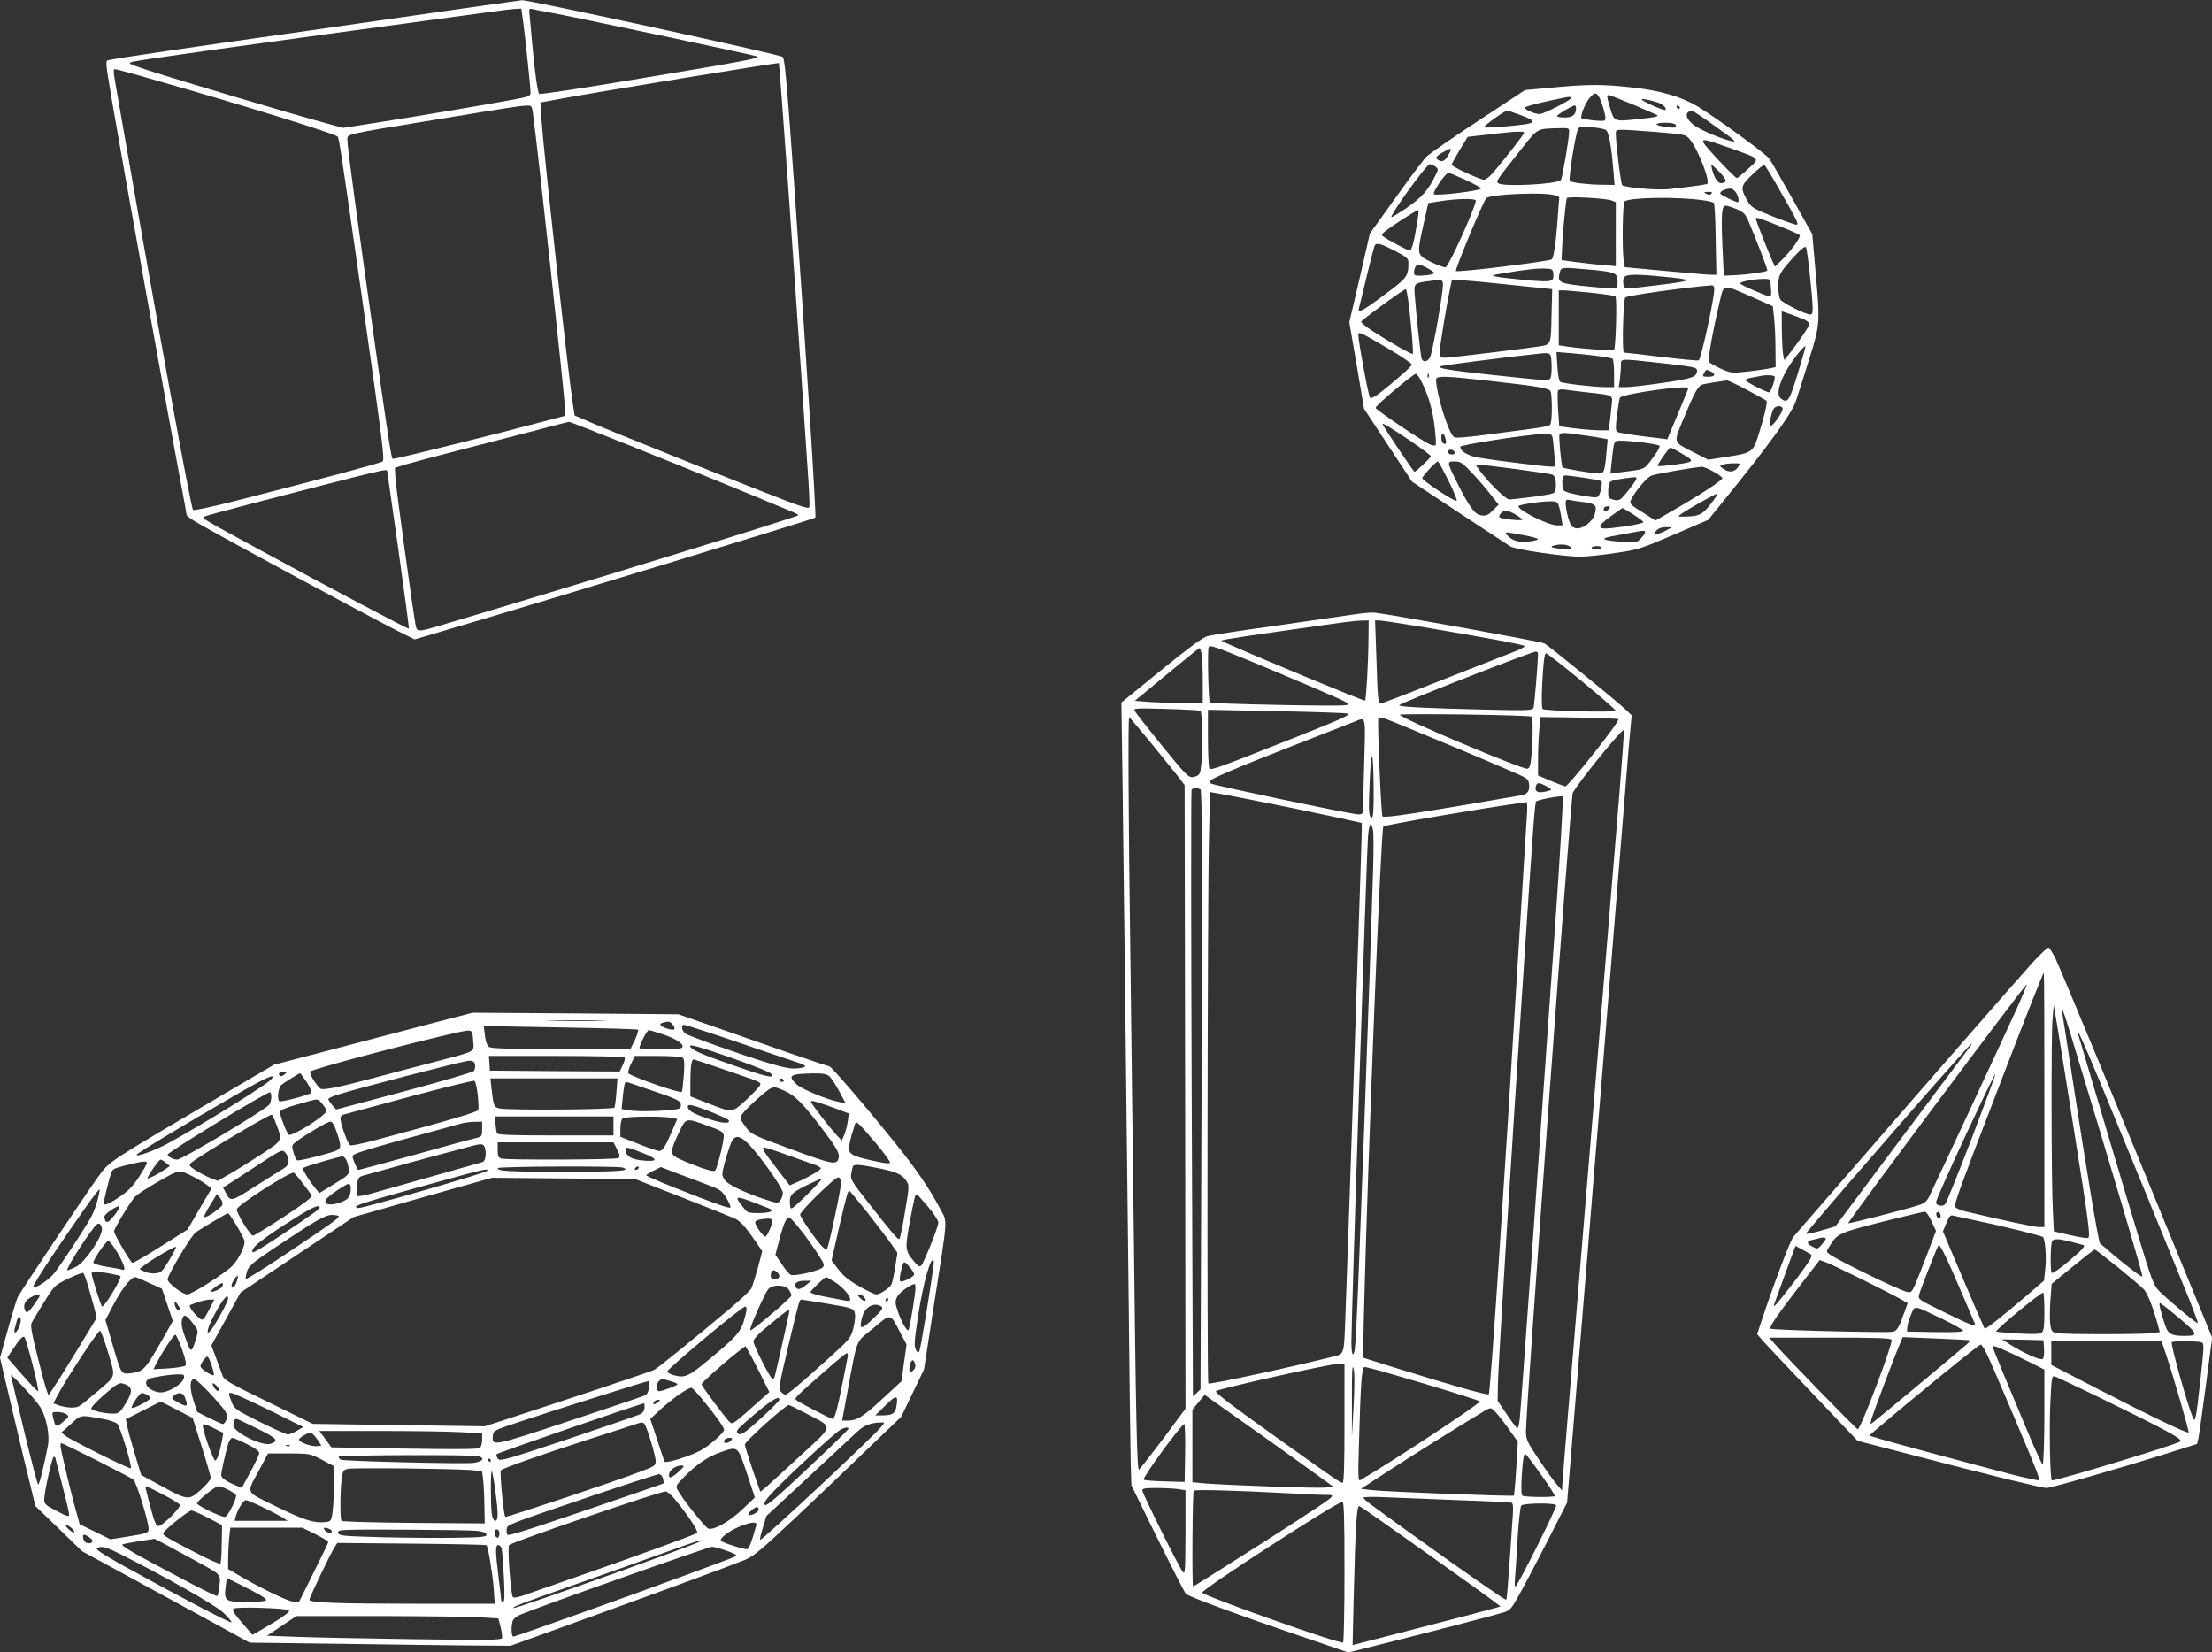 <?xml version="1.0" standalone="no"?>
<!DOCTYPE svg PUBLIC "-//W3C//DTD SVG 20010904//EN"
 "http://www.w3.org/TR/2001/REC-SVG-20010904/DTD/svg10.dtd">
<svg version="1.0" xmlns="http://www.w3.org/2000/svg"
 width="1280pt" height="956pt" viewBox="0 0 1280 956"
 preserveAspectRatio="xMidYMid meet">
<rect x="0" y="0" width="1280" height="956" fill="#333333" stroke="none"/>
<g transform="translate(0,956) scale(0.1,-0.1)"
fill="#ffffff" stroke="none">
<path d="M2770 9524 c-129 -19 -568 -82 -975 -140 -709 -100 -1099 -158 -1157
-170 -31 -6 -32 14 13 -254 57 -336 313 -1755 394 -2188 19 -100 35 -187 35
-192 0 -5 30 -27 67 -48 158 -92 986 -538 1160 -626 l92 -46 233 69 c563 166
2077 627 2086 636 7 6 -55 970 -123 1935 -44 613 -54 723 -67 731 -26 17
-1470 330 -1507 328 -9 -1 -122 -17 -251 -35z m259 -101 c15 -121 41 -370 41
-398 0 -20 -8 -24 -82 -38 -130 -25 -531 -93 -778 -132 l-225 -35 -95 26
c-198 53 -877 256 -1045 311 -101 34 -107 37 -80 45 45 12 631 94 2050 286 77
11 154 20 171 21 l31 1 12 -87z m141 67 c135 -24 1186 -247 1210 -256 23 -10
-54 -25 -679 -129 -315 -53 -577 -93 -581 -88 -9 10 -26 128 -40 288 -6 66
-13 140 -15 164 -5 41 -4 43 18 38 12 -3 51 -11 87 -17z m1390 -996 c27 -384
61 -870 75 -1079 14 -209 32 -470 39 -579 8 -109 12 -205 9 -211 -3 -9 -44 2
-141 40 -199 76 -1022 406 -1127 452 l-90 39 -12 80 c-29 194 -169 1465 -180
1635 l-6 96 114 21 c188 35 1261 211 1266 207 2 -1 25 -316 53 -701z m-3654
600 c488 -139 1027 -306 1047 -324 9 -8 18 -66 147 -970 116 -816 126 -898
114 -910 -9 -9 -334 -96 -854 -229 -129 -33 -239 -56 -243 -52 -12 12 -207
1080 -392 2141 -25 146 -52 298 -59 338 -10 56 -10 72 -1 72 7 0 115 -29 241
-66z m2178 -190 c30 -221 186 -1657 186 -1715 l0 -35 -102 -27 c-311 -83 -892
-227 -896 -222 -8 7 -23 104 -97 625 -113 797 -165 1179 -165 1222 0 33 -18
29 495 113 472 78 502 82 541 84 30 1 32 -1 38 -45z m563 -1923 c192 -77 465
-187 608 -246 143 -59 284 -117 312 -129 29 -11 53 -24 53 -27 0 -9 -1299
-409 -2095 -645 -103 -30 -112 -30 -119 4 -14 65 -115 803 -118 856 l-3 59 60
19 c33 10 200 54 370 98 171 44 369 95 440 114 72 19 133 35 137 35 5 1 164
-62 355 -138z m-1407 -144 c0 -1 29 -207 65 -456 35 -250 63 -456 61 -459 -4
-3 -469 242 -866 458 -333 181 -335 182 -318 191 12 7 409 111 868 228 141 36
190 46 190 38z"/>
<path d="M8980 9053 l-155 -14 -269 -177 c-148 -97 -283 -191 -301 -208 -17
-17 -98 -124 -179 -238 l-149 -207 -59 -257 -60 -257 43 -250 42 -250 139
-211 139 -211 272 -180 c150 -99 283 -186 297 -195 30 -18 315 -60 405 -59 34
0 124 9 201 21 133 19 148 24 339 106 l200 86 70 87 c278 341 413 527 437 600
11 31 44 137 75 236 66 209 66 213 38 525 l-18 205 -115 205 c-63 113 -123
217 -134 232 -18 27 -300 232 -413 301 -94 57 -219 94 -382 111 -168 19 -254
19 -463 -1z m269 -47 c13 -16 41 -103 41 -130 0 -17 -6 -18 -66 -13 -37 4 -69
9 -72 12 -10 10 19 84 44 115 29 34 37 36 53 16z m203 -52 c73 -31 135 -58
137 -60 9 -9 -9 -13 -118 -24 -132 -14 -131 -14 -155 69 -19 63 -19 71 -7 71
5 0 69 -25 143 -56z m-362 38 c0 -12 -158 -92 -181 -92 -31 0 -94 29 -83 39 5
5 52 18 104 30 160 35 160 35 160 23z m497 -23 c33 -10 60 -35 50 -45 -7 -7
-137 51 -137 61 0 6 35 -1 87 -16z m-467 -35 c0 -38 -20 -54 -65 -54 -25 0
-45 4 -45 8 0 9 88 61 103 62 4 0 7 -7 7 -16z m601 3 c-1 -12 -15 -9 -19 4 -3
6 1 10 8 8 6 -3 11 -8 11 -12z m-922 -43 c108 -40 98 -49 -80 -65 -65 -6 -124
-9 -131 -6 -11 3 116 95 134 97 4 0 39 -12 77 -26z m1113 -55 c135 -96 143
-104 103 -95 -68 17 -189 70 -221 98 -44 38 -45 72 -2 77 3 1 57 -35 120 -80z
m-217 0 c4 -6 5 -13 2 -15 -9 -9 -117 8 -111 17 7 13 101 11 109 -2z m-404
-30 c18 -9 33 -88 45 -236 l7 -83 -74 1 c-82 1 -175 12 -185 22 -9 9 32 271
47 298 9 19 16 20 77 13 37 -3 74 -10 83 -15z m-211 -11 c0 -39 -40 -272 -48
-280 -24 -24 -328 -40 -361 -19 -17 11 -14 14 132 198 97 123 90 118 215 121
58 2 62 1 62 -20z m505 -2 c167 -14 169 -14 193 -42 50 -61 123 -251 99 -259
-16 -5 -145 -22 -227 -30 -69 -6 -249 10 -263 24 -8 8 -37 243 -37 299 0 27
-3 26 235 8z m-765 -4 c0 -7 -102 -139 -175 -225 -21 -26 -47 -47 -57 -47 -23
0 -188 76 -188 87 0 4 21 42 46 84 l47 77 96 11 c53 6 110 13 126 14 58 7 105
7 105 -1z m1184 -86 c189 -68 181 -59 113 -122 -32 -30 -62 -54 -67 -54 -10 0
-178 177 -191 202 -14 27 4 24 145 -26z m-1615 -28 c-23 -45 -40 -58 -60 -47
-27 14 -24 22 19 47 47 27 56 27 41 0z m-83 -82 c19 -14 19 -15 -3 -58 -38
-78 -79 -123 -163 -181 -46 -31 -85 -55 -88 -53 -10 11 203 306 221 306 7 0
22 -6 33 -14z m1680 -85 c-4 -6 -16 -11 -26 -11 -21 0 -42 34 -54 85 -7 30 -7
29 40 -16 26 -26 44 -52 40 -58z m297 -24 c124 -217 129 -227 110 -227 -10 1
-72 23 -138 49 -109 44 -122 52 -142 87 -44 78 -42 87 27 154 34 33 66 58 70
55 5 -3 38 -56 73 -118z m-1802 32 c49 -23 89 -45 89 -50 0 -12 -254 -44 -272
-33 -12 8 66 124 84 124 5 0 50 -19 99 -41z m1563 -71 c15 -20 22 -58 12 -58
-13 0 -95 40 -101 49 -6 12 27 29 57 30 9 1 24 -9 32 -21z m-141 -9 c-8 -8
-16 -8 -30 0 -16 9 -14 10 12 11 21 0 26 -3 18 -11z m-907 -9 l27 -10 -8 -103
c-10 -154 -24 -250 -36 -258 -21 -12 -545 -77 -554 -67 -7 7 155 397 175 421
20 24 342 37 396 17z m330 -30 l24 -10 0 -185 0 -185 -77 7 c-43 3 -114 11
-157 17 l-80 11 3 65 c3 89 22 283 28 294 7 11 224 -1 259 -14z m531 1 c29 -4
56 -11 60 -15 5 -4 10 -100 11 -212 l4 -204 -29 0 c-15 0 -134 10 -265 22
l-236 22 -6 36 c-10 62 -7 338 5 345 37 24 309 27 456 6z m-1317 -2 c0 -34
-155 -378 -174 -385 -8 -3 -46 11 -85 30 -84 43 -83 38 -43 221 l27 120 70 11
c93 15 205 17 205 3z m1509 -49 c41 -18 51 -28 70 -73 42 -98 112 -280 108
-283 -8 -8 -115 -23 -182 -26 l-70 -3 -8 170 c-8 186 -4 235 19 235 8 0 37 -9
63 -20z m-1848 -77 c-18 -111 -32 -163 -44 -163 -10 0 -132 65 -154 83 -10 7
-7 13 10 27 47 37 191 129 195 125 2 -2 -1 -35 -7 -72z m2091 -19 c62 -25 117
-49 122 -54 10 -10 -51 -94 -108 -149 l-35 -34 -22 49 c-27 62 -89 221 -89
229 0 10 20 4 132 -41z m-2221 -145 c70 -36 79 -44 79 -69 0 -79 -7 -88 -139
-186 -126 -94 -157 -110 -147 -76 3 9 23 93 45 185 23 93 43 173 47 178 10 16
35 9 115 -32z m2403 -149 c20 -194 20 -220 2 -220 -29 0 -165 69 -175 88 -6
12 -11 46 -11 78 0 63 11 83 104 182 35 37 52 49 57 40 4 -7 14 -83 23 -168z
m-2213 48 c22 -12 39 -25 39 -28 0 -11 -103 -21 -113 -11 -13 13 3 61 20 61 9
0 33 -10 54 -22z m727 -28 c5 -52 -3 -54 -155 -41 -76 7 -154 16 -173 20 -33
7 -31 8 35 19 130 22 200 30 245 28 40 -1 45 -4 48 -26z m211 20 c151 -14 161
-19 161 -70 0 -46 9 -45 -145 -30 -197 19 -205 23 -189 84 7 30 8 31 173 16z
m426 -41 c175 -17 177 -22 15 -43 -240 -30 -237 -30 -245 -7 -3 12 -3 30 0 41
8 24 59 26 230 9z m623 -66 c3 -61 11 -60 -105 -11 -40 17 -73 34 -73 39 0 11
100 28 150 25 23 -1 25 -5 28 -53z m-1898 20 c0 -48 -53 -351 -71 -410 -11
-35 -42 -45 -53 -18 -5 15 -30 244 -39 362 -6 71 -3 74 63 84 93 13 100 12
100 -18z m428 -5 l204 -21 -4 -154 c-3 -168 -3 -166 -67 -177 -92 -14 -518
-66 -548 -66 -29 0 -33 3 -33 28 0 28 41 280 61 372 l11 53 87 -7 c47 -3 178
-16 289 -28z m1142 -20 c0 -55 -76 -404 -90 -413 -5 -3 -102 6 -217 20 -114
14 -212 25 -216 25 -12 0 -4 307 8 319 11 11 354 59 498 70 11 1 17 -6 17 -21z
m222 -48 l117 -52 7 -66 c4 -37 8 -116 8 -176 l1 -110 -35 -8 c-19 -4 -77 -12
-129 -18 -90 -10 -95 -9 -152 16 -32 15 -63 32 -68 38 -10 12 15 157 59 345
26 111 14 109 192 31z m-1979 -140 c10 -100 15 -185 13 -188 -6 -5 -136 69
-239 136 -38 25 -65 48 -60 52 37 35 250 189 258 187 6 -2 18 -86 28 -187z
m1045 166 c74 -8 137 -17 140 -21 10 -10 2 -298 -8 -309 -7 -7 -208 7 -287 21
l-33 5 0 159 0 159 28 0 c15 0 87 -7 160 -14z m1235 -156 c15 -7 27 -18 27
-25 0 -12 -59 -100 -114 -170 l-31 -39 -6 29 c-4 17 -7 80 -8 142 l-1 112 53
-18 c28 -10 64 -24 80 -31z m-2360 -197 c48 -30 87 -58 87 -63 0 -9 -94 -92
-179 -159 -33 -26 -58 -38 -63 -33 -9 9 -68 326 -68 365 0 16 9 14 68 -19 37
-20 106 -62 155 -91z m2331 -78 c-60 -200 -67 -212 -109 -181 -38 28 9 149
103 264 19 23 36 41 39 39 2 -2 -13 -57 -33 -122z m-1436 26 c2 -30 0 -66 -3
-79 -7 -28 4 -28 -345 9 -244 26 -322 39 -293 50 17 6 366 51 563 72 73 8 75
7 78 -52z m276 38 c37 -5 72 -12 77 -15 5 -3 9 -41 9 -85 l0 -79 -50 0 c-67 0
-245 21 -261 30 -7 5 -14 40 -17 90 l-5 83 89 -7 c49 -4 120 -12 158 -17z
m351 -39 c198 -22 215 -26 215 -44 0 -37 -25 -46 -195 -71 -94 -14 -190 -25
-214 -25 l-44 0 7 46 c3 26 6 62 6 80 0 41 -14 40 225 14z m296 -50 c30 -16
22 -30 -16 -30 -33 0 -35 2 -25 20 12 23 15 24 41 10z m-1674 -61 c40 -80 63
-162 75 -261 6 -54 9 -101 5 -104 -4 -4 -19 -2 -34 5 -47 21 -313 201 -313
211 0 14 222 201 234 197 6 -2 21 -23 33 -48z m40 29 c-3 -8 -6 -5 -6 6 -1 11
2 17 5 13 3 -3 4 -12 1 -19z m2003 1 c0 -25 -24 -89 -33 -89 -17 0 -137 62
-137 71 0 4 17 11 38 14 20 4 44 8 52 10 37 7 80 4 80 -6z m-1640 -24 c267
-30 331 -41 342 -58 9 -14 11 -151 2 -183 -6 -23 14 -19 -369 -69 -122 -16
-183 -21 -192 -14 -33 28 -101 247 -103 332 0 24 45 23 320 -8z m1479 -51 c58
-31 109 -59 113 -63 8 -7 -16 -105 -53 -219 -26 -77 -39 -85 -180 -106 l-104
-16 -83 42 c-122 62 -119 53 -63 188 69 166 87 199 116 206 20 5 76 14 139 23
5 0 57 -24 115 -55z m-339 10 c0 -3 -28 -70 -61 -150 l-61 -146 -47 6 c-159
19 -231 30 -242 37 -11 6 -11 25 -2 98 7 50 14 95 17 100 14 22 396 76 396 55z
m-590 -24 c163 -18 153 -12 145 -83 -3 -34 -8 -79 -11 -99 l-6 -38 -49 0 c-28
0 -92 5 -143 11 l-93 12 -7 99 c-3 55 -4 104 0 109 3 5 20 7 37 5 18 -3 75
-10 127 -16z m1135 -91 c7 -10 -35 -79 -63 -101 -13 -12 -14 -8 -8 31 4 24 11
52 17 62 11 21 44 26 54 8z m-2152 -191 c64 -44 117 -83 117 -88 0 -8 -86 -90
-95 -90 -5 0 -185 268 -185 276 0 8 43 -17 163 -98z m1017 31 c36 -5 78 -12
94 -15 l29 -6 -7 -77 c-10 -112 -14 -121 -46 -121 -31 0 -202 29 -208 35 -7 7
-23 177 -18 190 5 14 31 13 156 -6z m-816 -15 c8 -29 3 -39 -13 -29 -13 8 -15
55 -2 55 5 0 12 -12 15 -26z m620 4 c3 -13 7 -56 10 -95 l5 -73 -27 0 c-30 0
-309 34 -412 51 -63 10 -110 37 -110 64 0 11 394 72 482 74 42 1 48 -2 52 -21z
m527 -29 c46 -6 88 -14 92 -19 5 -4 -13 -36 -40 -71 -53 -70 -37 -63 -196 -83
l-48 -6 6 58 c15 139 12 132 59 132 24 0 81 -5 127 -11z m215 -60 c60 -34 70
-44 50 -52 -24 -10 -178 -29 -183 -23 -6 5 65 106 74 106 3 0 30 -14 59 -31z
m-1308 4 c2 -8 -5 -13 -17 -13 -12 0 -21 6 -21 16 0 18 31 15 38 -3z m-36
-165 c31 -62 52 -115 47 -116 -14 -5 -199 118 -199 131 0 12 80 97 90 97 4 0
32 -51 62 -112z m133 49 c33 -35 82 -91 108 -125 l49 -62 -34 -34 c-28 -28
-39 -32 -67 -28 -37 5 -68 47 -138 187 -61 122 -62 125 -16 125 33 0 45 -7 98
-63z m1543 31 c-20 -30 -50 -34 -84 -12 -24 16 -25 19 -8 25 11 4 39 8 63 8
43 1 43 1 29 -21z m-1281 -13 c104 -14 196 -28 205 -31 17 -5 25 -40 20 -85
-4 -25 -7 -26 -125 -43 -67 -9 -132 -16 -144 -16 -20 0 -127 105 -174 172
l-20 28 25 0 c14 0 110 -11 213 -25z m1137 -13 c27 -15 51 -32 53 -38 4 -11
-139 -104 -304 -198 l-83 -48 -57 36 c-94 58 -96 61 -83 88 27 52 90 126 117
136 24 10 248 49 293 51 8 0 37 -12 64 -27z m-751 -36 c54 -8 101 -17 104 -20
7 -7 -4 -67 -16 -85 -7 -12 -23 -11 -101 2 -51 9 -97 21 -101 29 -10 16 -12
72 -2 81 8 9 0 9 116 -7z m307 -5 c0 -11 -69 -100 -91 -118 -10 -8 -25 -10
-45 -4 -26 7 -29 11 -28 50 0 23 6 47 12 53 9 9 58 18 140 27 6 0 12 -3 12 -8z
m429 -148 c-48 -61 -66 -70 -144 -72 -49 -1 -49 -1 -25 16 45 32 205 121 209
117 2 -2 -16 -30 -40 -61z m-737 12 c70 -9 81 -19 67 -68 -13 -47 -75 -93
-113 -83 -20 5 -29 17 -41 58 -8 28 -15 65 -15 81 0 25 3 28 23 24 12 -3 48
-9 79 -12z m-143 -18 c5 -13 12 -45 16 -70 l7 -47 -33 0 c-54 0 -250 102 -219
114 26 10 123 24 173 25 41 1 49 -2 56 -22z m291 -22 c-7 -8 -16 -15 -21 -15
-5 0 -9 7 -9 15 0 9 9 15 21 15 18 0 19 -2 9 -15z m142 -32 c32 -21 58 -41 58
-44 0 -8 -97 -26 -188 -35 -83 -9 -83 10 1 70 34 25 64 46 66 46 3 0 31 -17
63 -37z m-674 -5 c17 -11 32 -22 32 -25 0 -8 -116 3 -130 12 -8 5 -6 13 6 26
19 21 39 19 92 -13z m862 -88 c-19 -11 -44 -19 -54 -20 -18 0 -18 1 -1 20 12
13 30 20 54 20 l36 -1 -35 -19z m-120 -10 c0 -6 -12 -22 -26 -37 -25 -25 -28
-25 -112 -18 -127 10 -130 20 -16 39 54 10 106 19 114 21 30 6 40 5 40 -5z
m-707 -16 c48 -9 87 -19 87 -24 0 -4 -25 -10 -55 -14 -58 -6 -97 6 -124 38
-16 20 -16 20 92 0z m267 -64 c26 -16 2 -23 -57 -15 -44 6 -53 9 -38 16 28 11
77 11 95 -1z m185 -10 c-3 -5 -17 -10 -31 -10 -13 0 -24 5 -24 10 0 6 14 10
31 10 17 0 28 -4 24 -10z"/>
<path d="M7830 6004 c-52 -8 -255 -37 -450 -65 -195 -27 -372 -54 -393 -60
-27 -7 -109 -68 -268 -197 l-230 -187 6 -405 c6 -435 18 -1458 35 -2940 5
-509 11 -983 13 -1055 l4 -130 150 -305 c83 -168 157 -313 165 -322 12 -16
342 -137 772 -282 l168 -58 227 57 c251 63 578 148 658 171 50 14 54 18 96 92
24 42 99 183 165 312 l120 235 31 375 c17 206 44 542 61 745 17 204 42 507 55
675 14 168 34 413 45 545 25 309 113 1391 145 1785 13 168 27 333 31 368 l6
63 -39 37 c-50 47 -438 363 -466 379 -18 10 -867 164 -982 178 -16 2 -73 -3
-125 -11z m89 -136 c-1 -138 -13 -355 -20 -362 -4 -5 -601 243 -799 331 l-35
16 35 8 c19 4 163 26 320 48 405 58 410 58 458 60 l42 1 -1 -102z m325 62
c346 -58 570 -100 578 -108 4 -4 -21 -18 -55 -31 -34 -13 -220 -86 -413 -162
-194 -77 -356 -139 -362 -139 -18 0 -20 23 -27 253 l-8 227 24 0 c12 0 131
-18 263 -40z m-1009 -195 c50 -20 203 -85 340 -143 242 -104 249 -107 208
-113 -53 -7 -773 8 -782 16 -8 8 -15 301 -7 320 5 15 36 4 241 -80z m-281 38
c3 -21 6 -93 6 -160 l0 -123 -112 1 c-62 1 -151 4 -197 7 l-84 7 184 152 c101
84 187 153 190 153 4 0 9 -17 13 -37z m1946 5 c-1 -58 -21 -299 -26 -313 -7
-16 -25 -17 -283 -11 -343 8 -505 16 -494 26 19 17 765 309 791 310 6 0 12 -6
12 -12z m143 -70 c145 -116 302 -249 306 -260 4 -12 -404 -2 -422 9 -6 4 -7
61 -3 142 7 133 13 181 23 181 3 0 46 -33 96 -72z m-2096 -261 c10 -11 14
-221 6 -296 -7 -70 -10 -75 -36 -84 -25 -8 -33 -5 -63 24 -35 34 -270 325
-288 356 -8 15 8 16 183 11 106 -3 195 -8 198 -11z m851 -16 c22 -6 -30 -29
-293 -134 -467 -185 -499 -196 -507 -183 -4 6 -8 85 -8 175 l0 164 391 -8
c215 -4 402 -10 417 -14z m1065 -18 c8 -5 8 -139 -2 -233 -5 -50 -10 -66 -23
-68 -29 -5 -738 294 -738 312 0 9 748 -1 763 -11z m-2196 -160 c71 -87 142
-176 159 -197 l29 -39 3 -1804 2 -1804 -129 -174 c-72 -95 -135 -176 -140
-179 -12 -8 -18 304 -31 1439 -6 506 -15 1231 -20 1610 -10 713 -13 1305 -6
1305 2 0 62 -71 133 -157z m1474 98 c169 -69 403 -167 579 -243 122 -52 125
-54 128 -86 4 -41 -9 -58 -51 -65 -578 -100 -786 -132 -797 -121 -8 10 -31
554 -24 566 8 13 15 11 165 -51z m1224 47 c11 -10 -289 -388 -307 -388 -5 0
-42 14 -83 31 l-75 32 0 92 c0 51 3 127 7 169 l6 77 223 -3 c122 -2 226 -6
229 -10z m-1471 -260 c-3 -145 -8 -270 -9 -278 -1 -10 -11 -14 -31 -12 -77 9
-827 167 -846 178 -4 3 -8 9 -8 14 0 11 161 80 505 214 165 65 316 124 335
131 66 26 62 41 54 -247z m1477 -169 c-17 -200 -51 -614 -76 -919 -25 -305
-93 -1119 -150 -1809 -58 -690 -105 -1266 -105 -1280 l-1 -26 -30 35 c-17 19
-64 85 -105 146 -67 101 -74 115 -74 161 0 128 260 3674 271 3695 32 61 286
374 296 364 2 -2 -10 -167 -26 -367z m-1422 24 c1 -106 -3 -163 -9 -163 -20 0
-22 32 -14 208 9 212 21 188 23 -45z m1001 17 c24 -13 30 -20 20 -23 -63 -21
-92 -12 -83 23 7 24 18 24 63 0z m-2003 -18 c9 -5 10 -423 6 -1739 l-6 -1732
-22 -21 -22 -20 -7 1750 c-4 963 -4 1755 -1 1760 7 12 35 13 52 2z m528 -107
c143 -30 293 -61 333 -71 l72 -16 0 -42 c0 -22 -5 -169 -10 -326 -5 -157 -19
-564 -30 -905 -18 -552 -39 -1148 -55 -1590 -9 -224 -3 -208 -83 -228 -254
-63 -703 -160 -710 -152 -8 8 -5 2798 4 3161 l6 261 107 -19 c58 -11 223 -44
366 -73z m1525 -666 c-80 -1142 -199 -2808 -206 -2871 -3 -32 -10 -55 -15 -52
-5 3 -33 40 -61 82 l-52 77 2 105 c3 122 82 1397 147 2365 60 905 67 989 74
997 10 11 145 36 154 29 4 -4 -15 -333 -43 -732z m-165 614 c-3 -49 -24 -380
-46 -738 -91 -1498 -165 -2594 -174 -2603 -7 -7 -215 52 -514 145 l-214 67 6
271 c22 878 98 2789 112 2803 8 9 603 110 790 135 17 2 34 5 38 6 5 0 6 -38 2
-86z m-890 -75 c4 -17 4 -117 1 -222 -4 -105 -13 -389 -21 -631 -9 -242 -22
-622 -30 -845 -50 -1331 -50 -1325 -66 -1336 -5 -3 -9 28 -9 68 0 149 88 2822
96 2926 6 76 18 93 29 40z m-165 -3433 c0 -238 -3 -345 -11 -345 -13 0 -45 22
-314 214 -333 237 -427 308 -418 317 14 13 657 157 711 158 l32 1 0 -345z m53
104 l-10 -184 0 215 c-1 157 2 207 9 184 7 -21 7 -93 1 -215z m220 180 c236
-68 502 -150 510 -158 9 -9 -506 -348 -692 -456 -12 -7 -13 26 -7 216 10 361
16 439 33 439 8 0 78 -18 156 -41z m-535 -509 l201 -145 -57 -3 c-60 -4 -551
14 -684 24 l-78 7 0 210 0 210 35 43 36 43 172 -122 c96 -67 264 -187 375
-267z m1208 198 l57 -80 -9 -153 c-5 -85 -12 -156 -14 -159 -7 -6 -745 22
-825 32 l-60 7 155 101 c133 86 368 234 545 341 50 30 50 30 71 11 12 -11 48
-56 80 -100z m-1868 -145 l-3 -168 -115 3 c-63 2 -118 6 -122 10 -10 10 218
321 235 322 4 0 6 -75 5 -167z m2061 -128 c46 -64 81 -119 77 -122 -8 -8 -172
-6 -186 2 -7 4 -8 42 -5 103 7 112 13 145 23 138 5 -3 46 -57 91 -121z m-2105
-81 l46 -7 0 -246 c-1 -224 -2 -244 -16 -226 -23 29 -234 455 -234 471 0 11
18 14 79 14 43 0 99 -3 125 -6z m631 -24 c94 -6 191 -10 218 -10 75 0 83 8
-188 -169 -175 -113 -566 -361 -571 -361 -7 0 -4 547 4 554 7 8 236 2 537 -14z
m1005 -41 c157 -5 290 -12 297 -14 8 -3 10 -24 7 -72 -3 -37 -11 -162 -19
-277 -8 -115 -16 -211 -19 -213 -4 -5 -246 164 -551 383 -255 183 -274 198
-275 208 0 5 60 6 138 2 75 -3 265 -11 422 -17z m-670 -413 c0 -223 -4 -407
-8 -410 -18 -11 -813 271 -815 289 -3 18 780 525 811 525 9 0 12 -88 12 -404z
m1225 384 c6 -10 -224 -470 -236 -470 -4 0 -5 17 -3 38 2 20 9 123 15 227 6
105 16 196 22 203 12 15 193 17 202 2z m-747 -279 c208 -147 388 -277 401
-288 l24 -19 -164 -44 c-90 -23 -283 -74 -428 -111 l-264 -68 6 267 c11 443
18 544 34 537 8 -3 184 -126 391 -274z"/>
<path d="M11769 3998 c-96 -106 -610 -694 -1038 -1188 -184 -212 -343 -394
-353 -406 -17 -19 -108 -258 -178 -467 l-32 -97 37 -43 c21 -23 152 -162 291
-308 l253 -266 293 -76 c459 -120 773 -197 799 -197 26 0 416 111 689 197
l184 58 8 35 c4 19 23 158 43 307 l36 273 -202 492 c-336 823 -675 1640 -705
1702 -16 33 -34 61 -39 63 -6 2 -44 -34 -86 -79z m61 -803 l0 -735 -32 0 c-28
0 -190 35 -427 91 -29 7 -55 19 -58 26 -6 15 35 127 246 675 182 474 263 678
268 678 2 0 3 -331 3 -735z m-160 528 c-60 -132 -453 -977 -501 -1075 -19 -41
-30 -50 -68 -62 -70 -23 -402 -108 -406 -104 -6 6 1027 1388 1033 1382 2 -1
-24 -65 -58 -141z m330 -693 c88 -553 97 -625 83 -633 -5 -3 -51 4 -103 16
l-95 22 -6 120 c-9 170 -10 1003 -2 1105 l7 85 18 -105 c10 -58 54 -332 98
-610z m-16 539 c249 -819 418 -1390 413 -1395 -5 -5 -79 51 -172 129 -38 33
-71 61 -73 62 -9 8 -78 420 -172 1035 -22 146 -43 279 -46 295 -14 67 9 10 50
-126z m174 -284 c114 -276 401 -974 512 -1248 28 -71 50 -130 48 -133 -6 -5
-182 142 -227 189 -29 31 -43 68 -117 314 -65 213 -270 903 -345 1157 -22 75
18 -12 129 -279z m-755 223 c-32 -42 -106 -142 -426 -568 l-356 -476 -53 -16
c-29 -9 -69 -20 -88 -23 -33 -7 -34 -7 -19 11 207 249 937 1084 946 1084 3 0
1 -6 -4 -12z m7 -534 c-78 -203 -147 -375 -155 -383 -8 -8 -21 -10 -34 -6 -17
5 -20 12 -15 28 18 59 335 740 341 733 2 -2 -60 -169 -137 -372z m-233 -480
l26 -57 -48 -126 c-26 -69 -58 -150 -71 -180 -22 -50 -26 -53 -51 -46 -49 12
-403 185 -447 218 -19 14 -19 15 2 48 43 71 56 76 303 139 129 32 240 59 247
59 7 1 25 -24 39 -55z m53 30 c0 -8 -4 -14 -9 -14 -11 0 -22 26 -14 34 9 9 23
-3 23 -20z m193 -24 c151 -31 391 -90 399 -98 13 -13 21 -119 13 -186 l-7 -66
-96 -83 c-145 -124 -242 -200 -248 -195 -2 3 -58 131 -123 284 l-118 279 20
48 c18 43 23 48 44 42 14 -3 66 -14 116 -25z m-859 -112 c-4 -7 -16 -23 -27
-35 -18 -21 -22 -21 -48 -7 -36 18 -37 32 -1 40 15 3 32 7 37 9 25 8 46 4 39
-7z m1420 -13 c33 -9 67 -18 74 -20 7 -3 -5 -20 -30 -43 -87 -78 -149 -124
-156 -117 -8 8 -7 159 2 181 7 18 33 18 110 -1z m-622 -320 c33 -77 62 -146
65 -152 9 -24 -18 -13 -174 63 -151 74 -155 76 -148 102 7 28 101 268 112 286
8 12 53 -82 145 -299z m-883 246 c12 -8 -5 -35 -86 -144 -56 -73 -109 -140
-118 -147 -14 -12 -14 -10 -4 16 6 16 31 85 56 154 25 69 49 135 54 148 l9 23
37 -20 c21 -11 45 -25 52 -30z m1778 -75 c70 -57 138 -115 149 -127 21 -24 49
-93 78 -195 l14 -52 -45 -6 c-59 -8 -511 -8 -551 0 -28 6 -32 11 -38 50 -3 25
-3 87 1 140 l7 95 121 99 c67 55 125 100 129 100 3 0 64 -47 135 -104z m-1486
-67 c99 -49 199 -100 224 -114 l44 -26 -19 -52 c-29 -84 -42 -107 -65 -113
-29 -7 -702 9 -710 18 -9 9 49 92 179 260 l106 137 30 -11 c17 -5 112 -50 211
-99z m1059 -188 c0 -85 -3 -111 -15 -121 -12 -10 -45 -11 -137 -6 -67 4 -124
9 -127 11 -7 8 255 225 272 225 4 0 7 -49 7 -109z m779 -37 c112 -94 115 -104
29 -104 -74 0 -94 12 -111 67 -26 80 -36 123 -28 123 4 0 54 -39 110 -86z
m-1371 -5 c67 -33 122 -64 122 -69 0 -7 -56 -10 -162 -8 l-163 3 2 27 c1 15
11 47 22 72 23 54 9 56 179 -25z m-292 -122 c8 -22 -179 -517 -196 -517 -8 0
-418 421 -480 493 l-32 37 351 0 c284 0 353 -3 357 -13z m453 -3 c2 -2 -5 -11
-16 -21 -65 -57 -553 -463 -557 -463 -2 0 -1 12 3 28 11 37 134 365 161 426
l20 49 193 -8 c105 -4 194 -9 196 -11z m429 -48 c2 -27 -1 -53 -7 -59 -11 -11
-105 30 -186 81 l-50 32 120 -2 120 -3 3 -49z m706 -33 c49 -148 135 -447 131
-452 -8 -7 -223 96 -522 250 l-273 141 0 69 0 69 319 0 319 0 26 -77z m207 69
c14 -6 13 -28 -8 -217 -26 -233 -30 -253 -45 -215 -34 85 -128 421 -121 433 5
9 152 8 174 -1z m-1247 -60 c26 -51 260 -601 291 -685 10 -26 16 -50 13 -52
-3 -3 -68 11 -144 30 -215 56 -691 184 -768 207 l-70 21 30 26 c221 189 604
501 616 501 4 0 19 -22 32 -48z m259 -58 l77 -39 0 -278 c-1 -152 -5 -275 -10
-272 -4 3 -36 71 -71 153 -135 321 -219 524 -219 532 0 10 83 -26 223 -96z
m415 -210 c358 -174 469 -234 449 -245 -42 -24 -736 -233 -744 -225 -10 10
-16 312 -8 459 7 145 8 148 29 141 11 -4 135 -62 274 -130z"/>
<path d="M2485 3635 c-137 -36 -396 -104 -575 -151 l-325 -85 -300 -176 c-677
-399 -649 -380 -718 -474 -61 -84 -445 -656 -464 -694 -6 -11 -32 -95 -57
-186 l-46 -166 80 -339 c44 -187 90 -379 103 -429 l22 -90 135 -130 135 -131
485 -264 485 -265 475 -6 c261 -4 601 -8 755 -10 l280 -2 415 150 c505 183
854 312 938 346 55 23 92 54 299 249 131 123 320 303 422 402 l186 178 66 137
66 137 56 364 c85 543 81 481 35 570 -62 116 -136 225 -254 371 -165 206 -374
449 -385 449 -5 0 -112 36 -237 79 -125 44 -319 112 -432 151 l-205 71 -595 5
-595 4 -250 -65z m993 18 c-75 -2 -201 -2 -280 0 -79 1 -17 3 137 3 154 0 218
-2 143 -3z m417 -25 c19 -28 7 -33 -40 -18 -38 13 -45 26 -17 33 33 9 41 7 57
-15z m390 -104 c171 -58 325 -111 343 -116 45 -16 40 -25 -15 -30 -36 -4 -80
5 -173 33 -154 47 -458 155 -475 169 -21 18 -25 50 -7 50 10 0 157 -48 327
-106z m-593 78 c4 -4 -5 -31 -18 -59 l-26 -53 -402 0 c-307 0 -406 3 -418 13
-9 6 -19 36 -22 66 l-7 54 443 -8 c244 -4 446 -10 450 -13z m-954 -65 c4 -69
30 -55 -263 -132 -121 -31 -269 -71 -330 -87 -182 -49 -278 -68 -291 -57 -27
22 -67 90 -58 99 20 20 871 240 914 237 23 -2 25 -6 28 -60z m1083 43 c77 -24
129 -54 129 -75 0 -13 -20 -15 -125 -15 -69 0 -125 2 -125 5 0 20 45 105 55
105 2 0 31 -9 66 -20z m409 -140 c169 -60 234 -87 238 -99 7 -21 -37 -11 -223
54 -188 65 -245 90 -252 112 -5 13 72 -9 237 -67z m-615 1 c3 -5 -2 -26 -12
-45 l-17 -36 -375 2 -376 3 -3 43 -3 42 390 0 c230 0 392 -4 396 -9z m334 0
c11 -7 13 -28 8 -102 -4 -51 -9 -95 -12 -97 -10 -10 -288 87 -308 107 -5 5 2
29 14 55 l23 46 130 0 c72 0 137 -4 145 -9z m-1199 -51 c0 -8 -4 -21 -8 -27
-4 -7 -186 -60 -403 -118 l-394 -105 -22 25 c-13 15 -23 30 -23 35 0 5 21 15
48 24 104 34 701 189 762 198 26 3 40 -7 40 -32z m1427 -14 c221 -76 223 -76
223 -91 0 -7 -35 -45 -77 -85 -90 -82 -80 -81 -231 -22 l-97 38 0 89 c0 83 7
125 19 125 3 0 76 -24 163 -54z m-2529 -32 c-9 -9 -21 -13 -27 -9 -16 10 -3
25 22 25 20 0 20 -1 5 -16z m127 -46 c21 -32 31 -56 25 -62 -12 -12 -177 -56
-184 -48 -14 13 -5 80 12 94 15 13 103 68 109 68 1 0 18 -23 38 -52z m3023 35
c12 -10 38 -49 58 -87 l37 -69 -39 7 c-70 14 -216 74 -245 102 -53 51 -39 60
92 63 60 1 81 -3 97 -16z m-3228 -18 c-25 -31 -403 -265 -600 -372 -74 -40
-180 -79 -180 -65 0 8 266 168 575 347 178 103 237 129 205 90z m1997 -74 c-3
-44 -8 -84 -12 -90 -7 -12 -607 -16 -663 -5 -34 7 -36 12 -48 117 l-6 57 367
0 368 0 -6 -79z m968 69 c3 -5 -1 -10 -9 -10 -9 0 -16 5 -16 10 0 6 4 10 9 10
6 0 13 -4 16 -10z m-1771 -82 c5 -42 6 -82 4 -90 -5 -13 -165 -60 -610 -179
-65 -17 -124 -29 -131 -26 -14 5 -57 123 -57 156 0 11 9 21 23 23 12 3 105 28
207 56 268 74 533 141 545 138 6 -1 14 -37 19 -78z m976 33 c182 -61 200 -70
200 -96 0 -20 -6 -23 -67 -28 -88 -9 -202 -9 -243 0 l-33 6 7 70 c6 61 11 87
20 87 1 0 53 -17 116 -39z m802 -14 c59 -26 106 -74 217 -220 82 -108 101
-141 94 -168 -11 -42 -33 -38 -272 50 -233 86 -233 86 -268 133 -33 45 -33 48
-18 71 18 29 143 141 165 150 24 9 27 8 82 -16z m-2972 -35 c0 -16 -6 -35 -12
-44 -25 -31 -505 -318 -533 -318 -21 0 -55 18 -55 29 0 14 570 361 593 361 4
0 7 -13 7 -28z m295 -39 c13 -16 25 -34 25 -40 0 -25 -199 -151 -219 -139 -11
7 -51 110 -51 131 0 13 44 30 170 64 50 13 49 14 75 -16z m2876 6 c19 -6 65
-22 103 -36 l68 -26 -6 -43 c-3 -24 -12 -60 -20 -79 l-15 -35 -39 42 c-36 41
-120 148 -136 176 -9 15 1 15 45 1z m-618 -56 c48 -20 90 -39 93 -44 14 -23
-37 -20 -113 6 -92 31 -123 49 -123 71 0 19 27 12 143 -33z m-2525 -66 c37
-98 40 -93 -79 -172 -59 -38 -141 -90 -183 -114 l-76 -44 -43 17 c-23 9 -61
29 -85 44 -40 27 -41 30 -25 44 42 37 444 277 465 278 4 0 15 -24 26 -53z
m1952 -12 l0 -55 -335 0 c-260 0 -337 3 -339 13 -3 6 -7 31 -9 55 l-5 42 344
0 344 0 0 -55z m342 46 l27 -6 -34 -79 c-39 -88 -51 -106 -72 -106 -8 0 -61
18 -119 41 l-104 41 0 47 c0 26 5 52 12 59 13 13 239 15 290 3z m203 -45 c74
-26 91 -36 93 -55 4 -23 -34 -178 -48 -202 -6 -9 -25 -6 -86 15 -43 16 -98 38
-123 50 -56 27 -56 38 -4 149 43 91 39 90 168 43z m-2146 -38 c27 -81 27 -93
-6 -107 -49 -19 -216 -61 -224 -55 -5 3 -14 23 -21 46 -11 39 -11 41 16 62 56
42 181 116 198 116 11 0 23 -19 37 -62z m841 19 c0 -43 -1 -44 -42 -54 -24 -5
-184 -49 -356 -97 -172 -47 -315 -86 -318 -86 -6 0 -34 65 -34 78 0 17 40 30
630 191 19 5 54 10 78 10 l42 1 0 -43z m2282 -86 c43 -52 78 -100 78 -107 0
-9 -22 -7 -87 7 -110 24 -141 36 -148 60 -6 17 3 63 27 137 10 33 10 33 31 15
11 -10 55 -60 99 -112z m-737 -4 c68 -72 195 -252 195 -279 0 -13 -6 -33 -14
-43 -14 -19 -15 -19 -86 4 -98 31 -200 78 -227 103 -13 12 -23 31 -23 43 0 24
23 106 47 173 21 58 52 57 108 -1z m-764 -28 c17 -34 18 -43 7 -50 -15 -10
-641 -12 -675 -3 -19 5 -23 13 -23 50 l0 44 335 0 335 0 21 -41z m-767 15 c13
-33 6 -83 -11 -88 -31 -9 -574 -163 -650 -184 -40 -11 -75 -16 -78 -12 -3 5
-3 32 1 60 6 48 8 50 48 61 22 6 86 23 141 39 55 16 177 49 270 74 94 25 186
49 205 55 52 14 67 13 74 -5z m916 -36 c94 -36 89 -53 -10 -42 -60 7 -90 27
-90 61 0 18 9 17 100 -19z m830 -9 c63 -23 134 -48 158 -56 23 -8 42 -19 42
-23 0 -10 -68 -50 -132 -78 l-48 -21 -63 82 c-88 113 -103 137 -85 137 7 0 65
-18 128 -41z m-2880 -38 c0 -19 -10 -32 -38 -48 -20 -13 -93 -59 -162 -102
-133 -85 -137 -86 -165 -30 l-14 27 137 89 c214 140 204 135 225 111 9 -11 17
-32 17 -47z m329 15 c7 -8 15 -31 18 -51 7 -41 5 -43 -101 -107 l-68 -42 -29
35 c-15 19 -37 51 -49 72 l-21 37 28 11 c25 10 189 57 204 58 4 1 12 -5 18
-13z m-1039 -24 l23 -19 -29 -20 c-38 -26 -95 -56 -100 -51 -5 6 65 108 75
108 5 0 19 -8 31 -18z m-110 -2 c0 -6 -21 -42 -46 -81 -35 -53 -63 -82 -113
-115 -62 -42 -91 -53 -91 -36 0 12 30 135 41 168 8 28 17 33 72 47 113 29 137
32 137 17z m4236 -30 c105 -22 134 -36 160 -75 16 -24 15 -35 -9 -176 -13 -82
-28 -153 -32 -157 -8 -8 -36 25 -183 212 -96 122 -102 133 -96 166 3 19 8 38
10 42 8 13 45 9 150 -12z m-1482 4 c50 -19 -16 -24 -331 -24 -340 0 -393 3
-393 21 0 10 699 13 724 3z m91 -4 c-3 -5 -11 -10 -16 -10 -6 0 -7 5 -4 10 3
6 11 10 16 10 6 0 7 -4 4 -10z m390 -92 c83 -31 92 -37 119 -81 16 -26 26 -50
22 -54 -7 -7 -91 23 -333 119 -84 33 -153 64 -153 67 0 4 19 16 42 27 l42 21
85 -33 c47 -17 126 -47 176 -66z m-1268 76 c-13 -13 -710 -214 -742 -214 -8 0
-15 4 -15 8 0 11 133 50 630 186 116 31 143 35 127 20z m-1690 -37 c26 -14 59
-34 73 -45 l24 -19 -70 -119 -69 -119 -154 -97 c-85 -54 -159 -97 -165 -95
-12 4 -106 166 -106 182 0 16 97 176 123 202 12 12 73 52 135 87 125 71 115
70 209 23z m626 -35 c24 -31 47 -63 51 -70 5 -8 -46 -47 -160 -122 -93 -61
-174 -110 -181 -110 -14 0 -93 128 -93 152 0 23 313 223 331 212 5 -3 28 -31
52 -62z m2197 -82 c152 -59 290 -115 307 -123 31 -17 63 -53 122 -140 l32 -47
-26 -98 c-15 -53 -32 -107 -38 -119 -7 -11 -61 -63 -122 -114 -194 -163 -419
-346 -440 -356 -17 -9 -488 -166 -884 -295 l-95 -31 -498 7 -498 7 -255 125
c-217 105 -257 128 -266 151 -6 16 -23 62 -38 103 l-28 75 85 153 84 153 328
219 327 218 400 114 400 113 414 -4 413 -3 276 -108z m918 93 c3 -21 -73 -382
-83 -391 -3 -3 -13 2 -24 12 -30 27 -131 172 -131 188 0 20 206 221 222 216 7
-3 14 -14 16 -25z m-198 -76 c-93 -90 -95 -91 -98 -63 -7 58 4 72 90 115 46
22 88 41 93 41 6 0 -33 -42 -85 -93z m-2640 41 c0 -48 -12 -67 -51 -82 -71
-29 -122 -14 -83 24 29 28 108 79 122 80 6 0 12 -10 12 -22z m-1466 -74 c-8
-32 -27 -79 -41 -104 -50 -86 -175 -275 -210 -318 -33 -41 -109 -90 -121 -78
-3 4 47 84 110 179 150 223 269 390 274 385 2 -3 -3 -31 -12 -64z m4456 -71
c55 -71 117 -151 137 -180 l36 -52 -13 -83 c-7 -46 -17 -91 -22 -101 -11 -21
-66 -57 -88 -57 -8 0 -52 21 -98 47 -60 34 -92 60 -121 98 l-39 52 44 193 c43
183 50 210 59 210 2 0 49 -57 105 -127z m-3732 48 c-4 -19 -102 -85 -106 -72
-2 5 14 37 35 70 l38 62 18 -22 c10 -12 16 -29 15 -38z m4082 -13 c33 -39 60
-81 60 -92 0 -25 -84 -234 -100 -250 -8 -8 -19 -1 -40 24 -53 64 -54 73 -25
231 25 135 31 159 40 159 2 0 31 -32 65 -72z m-1018 28 c127 -49 123 -46 108
-56 -18 -11 -120 -13 -136 -2 -5 4 -23 24 -38 45 -35 45 -24 47 66 13z m-3662
-31 c0 -15 -55 -85 -66 -85 -8 0 -14 2 -14 4 0 2 -3 11 -6 19 -3 10 8 24 33
41 36 25 53 32 53 21z m1160 -1 c0 -10 -23 -27 -208 -151 -95 -64 -175 -113
-179 -110 -20 20 51 78 245 199 96 61 142 81 142 62z m-483 -102 c22 -37 43
-77 47 -89 8 -25 -28 -103 -68 -146 -37 -40 -236 -167 -262 -167 -28 0 -114
66 -114 87 0 26 139 257 163 273 62 40 181 110 187 110 3 0 24 -31 47 -68z
m593 50 c0 -12 -39 -40 -300 -214 -129 -87 -236 -153 -238 -148 -2 5 2 26 8
45 10 30 33 50 148 127 253 169 303 198 344 198 21 0 38 -4 38 -8z m2696 -108
c29 -40 68 -95 85 -123 29 -45 31 -54 18 -66 -18 -18 -160 -51 -182 -42 -9 3
-33 31 -53 62 l-37 55 23 88 c12 48 29 98 37 110 14 23 15 23 35 5 11 -10 44
-50 74 -89z m-186 82 c0 -19 -28 -83 -39 -91 -11 -6 -61 62 -61 82 0 12 24 19
73 22 17 0 27 -4 27 -13z m-3880 -48 c0 -49 -98 -191 -150 -218 -22 -11 -44
-20 -50 -20 -11 0 63 123 133 220 31 43 45 56 55 48 6 -6 12 -19 12 -30z m90
-137 c41 -71 51 -107 27 -98 -7 3 -48 11 -90 17 -43 7 -77 18 -77 24 0 19 74
126 87 126 7 0 30 -31 53 -69z m299 -43 c-41 -67 -47 -73 -81 -76 -20 -2 -49
3 -64 11 l-27 14 34 26 c48 36 172 107 177 102 3 -3 -15 -37 -39 -77z m4423
-30 c-14 -114 -75 -485 -82 -497 -6 -11 -10 -10 -20 8 -9 18 -9 43 0 109 26
206 76 412 99 412 4 0 6 -15 3 -32z m-112 -52 c0 -14 -69 -48 -81 -40 -4 2 -3
23 2 46 17 76 18 76 50 40 16 -18 29 -39 29 -46z m-792 12 c20 -20 14 -38 -13
-38 -18 0 -25 5 -25 18 0 32 17 41 38 20z m-3989 -76 c11 -37 27 -94 36 -127
l15 -60 -79 -130 c-43 -71 -106 -173 -139 -225 l-61 -94 -11 29 c-7 17 -31
107 -54 200 -32 126 -41 175 -33 190 5 11 37 64 71 119 61 98 62 99 140 137
43 21 83 36 87 33 5 -2 17 -35 28 -72z m131 68 c30 -6 55 -12 57 -14 10 -10
-90 -176 -106 -176 -6 0 -61 173 -61 193 0 10 49 9 110 -3z m729 -48 c-11 -32
-29 -44 -29 -19 0 15 30 60 36 54 2 -2 -1 -18 -7 -35z m-505 -6 l73 -33 32
-94 31 -93 -67 -119 c-91 -159 -105 -174 -170 -182 -63 -8 -59 -15 -113 170
l-40 137 27 51 c60 120 117 196 146 197 5 0 41 -15 81 -34z m3968 5 c44 -28
88 -78 88 -101 0 -7 -10 -10 -27 -6 -16 3 -67 13 -115 22 -49 9 -88 21 -88 27
0 9 80 86 91 87 3 0 26 -13 51 -29z m-167 -16 c-35 -29 -53 -31 -62 -9 -8 21
14 34 57 33 l35 0 -30 -24z m-3378 -8 c-6 -15 -67 -41 -67 -29 0 9 63 53 68
47 3 -2 2 -11 -1 -18z m4008 -39 c-12 -93 -33 -209 -38 -215 -9 -8 -42 50 -62
110 -16 47 -16 57 -4 82 12 26 79 74 102 75 5 0 6 -24 2 -52z m-731 20 c9 -12
16 -28 16 -34 0 -10 -160 -149 -221 -192 -20 -14 -21 -13 -14 9 17 54 85 202
101 220 25 28 98 26 118 -3z m-4334 -35 c0 -5 -17 -30 -36 -57 -28 -37 -38
-45 -45 -35 -18 29 -9 59 24 79 33 20 57 26 57 13z m4770 -8 c21 -25 1 -31
-22 -7 -18 18 -19 22 -6 22 8 0 21 -7 28 -15z m-3680 -8 c0 -15 -41 -94 -84
-162 -40 -63 -47 -37 -11 37 54 108 95 162 95 125z m3820 -7 c0 -5 -5 -10 -11
-10 -5 0 -7 5 -4 10 3 6 8 10 11 10 2 0 4 -4 4 -10z m-3924 -47 c-44 -83 -41
-82 -81 -43 -28 27 -46 59 -32 60 1 0 20 7 42 15 22 8 52 14 68 15 l27 0 -24
-47z m3549 27 c175 -29 179 -30 183 -68 2 -18 -4 -56 -12 -86 -14 -49 -26 -62
-138 -163 -173 -156 -241 -213 -254 -213 -6 0 -18 8 -26 18 -13 15 -9 42 43
261 63 264 65 271 76 271 4 0 62 -9 128 -20z m-3725 -32 c0 -14 -18 -9 -24 8
-11 28 -6 39 9 20 8 -11 15 -23 15 -28z m4060 12 c12 -8 5 -20 -42 -65 -76
-74 -90 -73 -68 7 16 57 69 85 110 58z m-780 -17 c0 -9 -8 -41 -17 -72 -20
-61 -47 -91 -203 -220 -113 -94 -136 -105 -195 -90 -28 7 -45 17 -43 24 5 19
432 375 450 375 4 0 8 -7 8 -17z m245 -25 c-20 -96 -77 -346 -81 -360 -3 -10
-9 -18 -13 -18 -12 0 -111 195 -111 218 0 14 31 47 98 101 53 44 100 81 105
81 4 0 5 -10 2 -22z m-3448 -56 c31 -41 31 -42 18 -87 -25 -82 -30 -84 -53
-22 -30 79 -35 103 -28 133 9 33 24 27 63 -24z m4091 -50 l38 -72 -15 -106
-14 -106 -104 -96 c-116 -108 -152 -131 -204 -132 l-36 0 32 173 c59 314 43
275 148 361 105 88 97 89 155 -22z m-5088 68 c0 -25 -21 -70 -32 -70 -5 0 -7
8 -4 18 3 9 8 29 12 45 7 31 24 37 24 7z m498 -162 c53 -174 58 -153 -48 -244
-50 -43 -101 -85 -113 -91 -22 -13 -79 -9 -125 8 l-23 9 20 39 c46 90 237 381
250 381 4 0 22 -46 39 -102z m436 -7 c20 -57 26 -85 18 -93 -5 -5 -49 -13 -97
-16 l-87 -5 12 24 c36 71 106 179 115 176 5 -2 23 -40 39 -86z m-865 -89 c22
-84 35 -152 31 -152 -5 0 -47 44 -93 97 l-85 97 30 45 c44 66 60 83 70 73 4
-4 26 -76 47 -160z m4212 -55 l51 -102 -43 -38 c-169 -151 -168 -150 -186
-136 -21 18 -163 208 -163 219 0 9 119 116 199 179 l54 42 19 -31 c10 -17 41
-77 69 -133z m504 101 c-2 -13 -16 -81 -30 -153 -31 -156 -45 -205 -58 -205
-12 0 -197 97 -211 110 -10 10 2 21 167 166 64 57 122 104 127 104 6 0 8 -10
5 -22z m-3680 -49 c9 -28 15 -53 12 -56 -9 -8 -77 37 -77 51 0 15 29 56 40 56
5 0 16 -23 25 -51z m4070 10 c5 -14 1 -27 -9 -37 -21 -21 -29 -10 -21 27 8 36
21 40 30 10z m-5060 -254 c33 -55 53 -158 43 -215 -20 -109 -50 -230 -57 -230
-4 0 -40 138 -81 308 -40 169 -75 314 -77 322 -7 23 145 -140 172 -185z m828
188 c21 -35 -91 -110 -146 -99 -71 14 -98 68 -41 82 72 18 181 28 187 17z
m142 -95 c107 -115 117 -131 105 -162 -5 -14 -14 -26 -20 -26 -6 0 -42 16 -80
35 l-69 35 -22 68 c-23 72 -21 122 5 122 8 0 44 -33 81 -72z m2676 60 c22 -6
39 -14 39 -18 0 -7 -88 -40 -107 -40 -16 0 -17 42 -1 58 15 15 21 15 69 0z
m-124 -35 c-4 -20 -12 -40 -19 -45 -7 -4 -204 -71 -437 -148 -453 -150 -455
-151 -449 -87 3 29 7 31 148 78 222 74 736 236 754 238 5 1 6 -16 3 -36z
m-3008 2 c17 -17 10 -47 -29 -107 -27 -43 -34 -48 -68 -48 -45 1 -111 15 -123
27 -6 6 24 39 73 82 69 60 87 71 108 66 14 -4 31 -12 39 -20z m517 -22 c-4 -4
-14 1 -22 11 -22 31 -17 43 8 19 12 -13 18 -26 14 -30z m2786 -35 c79 -94 138
-176 138 -191 0 -18 -90 -97 -140 -122 -68 -35 -201 -75 -205 -62 -3 7 -22 65
-43 129 l-39 117 41 39 c74 70 171 140 198 142 3 0 26 -24 50 -52z m-3201 12
c10 -6 19 -15 19 -20 0 -12 -100 -64 -107 -56 -8 8 45 86 58 86 6 0 19 -5 30
-10z m219 -16 c19 -48 14 -57 -22 -38 -55 28 -61 35 -41 50 28 21 53 16 63
-12z m485 -72 l200 -99 -35 -21 c-19 -12 -44 -22 -55 -22 -11 1 -85 34 -165
74 -143 72 -145 74 -162 120 -17 44 -17 46 0 46 9 0 107 -44 217 -98z m3631
13 c-7 -36 -25 -45 -86 -45 l-35 0 60 59 c64 64 75 61 61 -14z m-676 46 c0
-12 -169 -169 -204 -190 -20 -12 -28 -13 -38 -3 -10 10 -1 22 42 60 139 122
200 163 200 133z m-704 -16 c-21 -16 -32 -13 -21 4 3 6 14 11 23 11 15 -1 15
-2 -2 -15z m-2781 -43 l90 -47 52 -165 c29 -91 52 -173 53 -182 0 -9 -26 -40
-57 -68 -71 -63 -75 -63 -232 23 l-114 62 -38 126 c-21 70 -41 142 -44 162
l-7 35 99 50 c54 28 100 51 103 51 3 0 46 -21 95 -47z m2705 13 c0 -15 -9 -29
-22 -37 -13 -6 -201 -71 -418 -144 -354 -118 -396 -130 -408 -116 -7 9 -11 21
-9 27 2 7 831 293 855 295 1 0 2 -11 2 -25z m939 -36 c156 -82 159 -61 -36
-241 -92 -85 -183 -168 -200 -183 l-33 -27 -10 28 c-23 60 -80 235 -80 245 0
18 235 229 254 229 5 0 52 -23 105 -51z m-4285 -2 c17 -13 16 -15 -14 -40 -46
-40 -50 -38 -64 26 -6 25 -4 27 27 27 18 0 41 -6 51 -13z m220 -29 c33 -6 66
-18 75 -27 17 -17 87 -248 78 -257 -6 -7 -347 163 -380 189 l-22 18 55 49 c61
56 51 54 194 28z m884 -54 c115 -56 128 -71 79 -88 -48 -17 -217 66 -217 108
0 22 7 36 19 36 4 0 57 -25 119 -56z m2250 9 c25 -62 54 -166 56 -194 1 -29
-2 -32 -89 -65 -150 -57 -776 -266 -781 -261 -10 9 -33 262 -26 269 13 13 227
88 507 179 138 44 261 84 275 89 40 14 47 12 58 -17z m1365 5 c-39 -52 -689
-658 -704 -658 -4 0 3 31 15 69 l21 69 245 227 c135 125 261 243 282 262 35
34 75 50 131 52 27 1 28 1 10 -21z m-3862 -14 l51 -25 -7 -42 c-12 -66 -29
-119 -40 -118 -9 1 -52 115 -69 184 -8 34 1 34 65 1z m3669 -1 c0 -7 -172
-172 -362 -347 -94 -85 -119 -104 -124 -91 -5 12 18 42 82 106 109 110 328
310 357 326 25 14 47 17 47 6z m-2247 -20 l127 -6 0 -37 c0 -21 -6 -42 -13
-48 -9 -8 -141 -9 -436 -4 l-423 7 -35 48 -35 47 344 0 c188 0 400 -3 471 -7z
m-828 -40 l25 -38 -27 -3 c-32 -3 -103 23 -103 38 0 10 48 39 67 40 7 0 24
-17 38 -37z m-406 -29 c46 -23 71 -41 71 -52 0 -9 -23 -59 -51 -109 l-50 -93
-37 16 c-53 22 -82 42 -82 59 0 17 27 139 41 183 6 17 16 32 23 32 8 0 45 -16
85 -36z m2801 21 c-13 -16 -40 -20 -40 -7 0 14 12 22 33 22 16 0 17 -3 7 -15z
m-3672 -114 c108 -55 205 -105 214 -113 17 -13 88 -242 88 -284 0 -25 -4 -26
-138 -48 l-83 -13 -89 44 -89 43 -15 55 c-26 87 -96 378 -96 398 0 9 2 17 5
17 3 0 94 -45 203 -99z m1119 83 c-3 -3 -12 -4 -19 -1 -8 3 -5 6 6 6 11 1 17
-2 13 -5z m2645 -159 l46 -140 -71 -68 c-77 -72 -165 -122 -198 -112 -18 6
-151 172 -178 224 -12 22 -9 27 36 73 72 74 140 120 213 145 102 36 98 38 152
-122z m-2457 77 l70 -37 -2 -121 c-2 -66 -6 -138 -11 -160 -7 -36 -10 -39 -47
-42 -62 -5 -120 14 -283 94 -177 87 -168 67 -90 212 l49 92 122 0 c121 -1 122
-1 192 -38z m903 22 c41 -11 25 -32 -30 -39 -64 -7 -752 10 -767 19 -6 4 -11
11 -11 17 0 10 769 13 808 3z m-2448 -9 c0 -2 18 -73 40 -157 22 -84 40 -161
40 -171 0 -15 -10 -13 -72 20 -67 35 -73 40 -72 69 2 50 46 244 55 244 5 0 9
-2 9 -5z m2520 -15 c0 -5 -2 -10 -4 -10 -3 0 -8 5 -11 10 -3 6 -1 10 4 10 6 0
11 -4 11 -10z m1088 -65 c-44 -40 -61 -44 -56 -13 3 24 40 48 73 48 17 -1 14
-6 -17 -35z m-1211 9 l72 -6 6 -41 c3 -23 7 -91 8 -152 l2 -110 -410 3 c-225
2 -414 7 -419 12 -9 9 -8 180 2 250 6 40 10 45 37 51 35 7 594 1 702 -7z m149
-116 c18 -135 18 -178 0 -178 -8 0 -16 15 -20 38 -7 47 -8 257 0 249 3 -3 12
-52 20 -109z m970 67 c4 -14 5 -27 3 -29 -2 -1 -53 -19 -114 -40 -628 -216
-780 -265 -788 -257 -5 5 -7 19 -5 32 3 28 -8 23 528 205 184 62 343 113 352
114 11 0 20 -10 24 -25z m-2894 -92 c49 -26 93 -52 98 -59 12 -13 -99 -124
-124 -124 -14 0 -26 32 -56 150 -6 25 -13 53 -16 63 -3 9 -2 17 2 17 3 0 47
-21 96 -47z m378 27 c21 -11 42 -25 45 -30 9 -14 -43 -120 -62 -127 -15 -6
-163 65 -163 78 0 14 105 99 123 99 10 0 35 -9 57 -20z m2587 -57 c73 -89 136
-184 127 -193 -10 -10 -347 -132 -714 -260 -129 -45 -259 -90 -289 -101 -30
-11 -58 -16 -63 -11 -12 12 -33 291 -22 302 19 18 871 310 906 310 9 0 34 -21
55 -47z m-2393 -41 c44 -22 97 -48 116 -60 l35 -22 -154 0 -153 0 7 28 c9 35
44 92 57 92 5 0 47 -17 92 -38z m2876 -17 c0 -16 -48 -40 -59 -29 -7 6 36 44
50 44 5 0 9 -7 9 -15z m-3185 -48 l80 -42 -2 -108 c0 -60 -4 -111 -8 -115 -4
-4 -67 24 -142 63 -171 88 -195 103 -188 115 15 25 147 130 163 130 9 -1 53
-20 97 -43z m3171 -44 c-25 -90 -41 -133 -51 -137 -12 -4 -139 35 -152 48 -13
12 42 56 103 81 72 30 107 33 100 8z m-3947 -34 c3 -11 -1 -10 -19 2 -13 9
-26 22 -29 30 -3 11 1 10 19 -2 13 -9 26 -22 29 -30z m1396 -16 c41 -21 75
-41 75 -45 0 -5 -39 -85 -86 -179 l-85 -171 -37 5 c-37 6 -206 89 -314 154
l-58 34 0 58 c0 32 3 86 6 120 l7 61 208 0 209 0 75 -37z m79 31 c9 -3 16 -10
16 -15 0 -14 -26 -10 -40 6 -13 16 -3 20 24 9z m856 -12 c39 -5 55 -11 55 -22
0 -13 -28 -16 -175 -18 -96 -2 -288 0 -427 3 -235 7 -252 8 -256 26 -5 18 7
19 371 18 208 -1 402 -4 432 -7z m130 -18 c0 -31 -23 -28 -28 4 -2 15 2 22 12
22 11 0 16 -9 16 -26z m-2372 -20 c12 -8 20 -20 17 -25 -10 -15 -42 -10 -49 7
-14 37 -4 43 32 18z m617 -137 c147 -80 142 -75 135 -141 -3 -31 -9 -58 -12
-61 -3 -4 -91 39 -194 94 -293 154 -370 199 -354 205 8 3 53 12 100 19 l85 13
65 -34 c36 -19 115 -62 175 -95z m2912 112 c-40 -24 -1068 -391 -1075 -384 -7
7 28 21 363 139 165 58 392 139 505 180 200 72 243 86 207 65z m-1232 -20 c10
-11 35 -162 42 -251 l6 -88 -445 0 c-461 0 -628 6 -628 23 0 12 125 273 147
306 l15 23 428 -4 c236 -2 431 -6 435 -9z m88 -21 c3 -13 9 -87 13 -165 5
-105 4 -143 -5 -143 -6 0 -11 6 -11 13 0 7 -7 67 -15 132 -19 152 -19 185 -1
185 8 0 16 -10 19 -22z m-2210 -29 c246 -123 555 -297 599 -340 26 -25 48 -50
48 -56 0 -10 -263 127 -624 326 -118 66 -164 96 -155 102 25 15 48 10 132 -32z
m3505 20 c34 -11 62 -24 62 -28 0 -8 4 -6 -305 -120 -349 -129 -972 -351 -984
-351 -12 0 -14 51 -5 88 4 14 21 29 43 38 116 49 1088 393 1112 394 8 0 43 -9
77 -21z m-2740 -233 c65 -34 90 -51 80 -57 -7 -5 -56 -9 -109 -9 -123 0 -133
7 -124 82 l7 56 27 -12 c14 -6 68 -33 119 -60z m214 -114 c9 -9 -44 -46 -164
-115 l-47 -27 -61 71 c-48 55 -59 74 -48 81 17 12 307 3 320 -10z m1117 -41
l95 -6 13 -50 c7 -27 10 -56 8 -64 -4 -11 -91 -12 -518 -6 -281 4 -586 10
-677 14 l-165 6 85 57 85 57 490 0 c270 -1 532 -4 584 -8z"/>
</g>
</svg>
